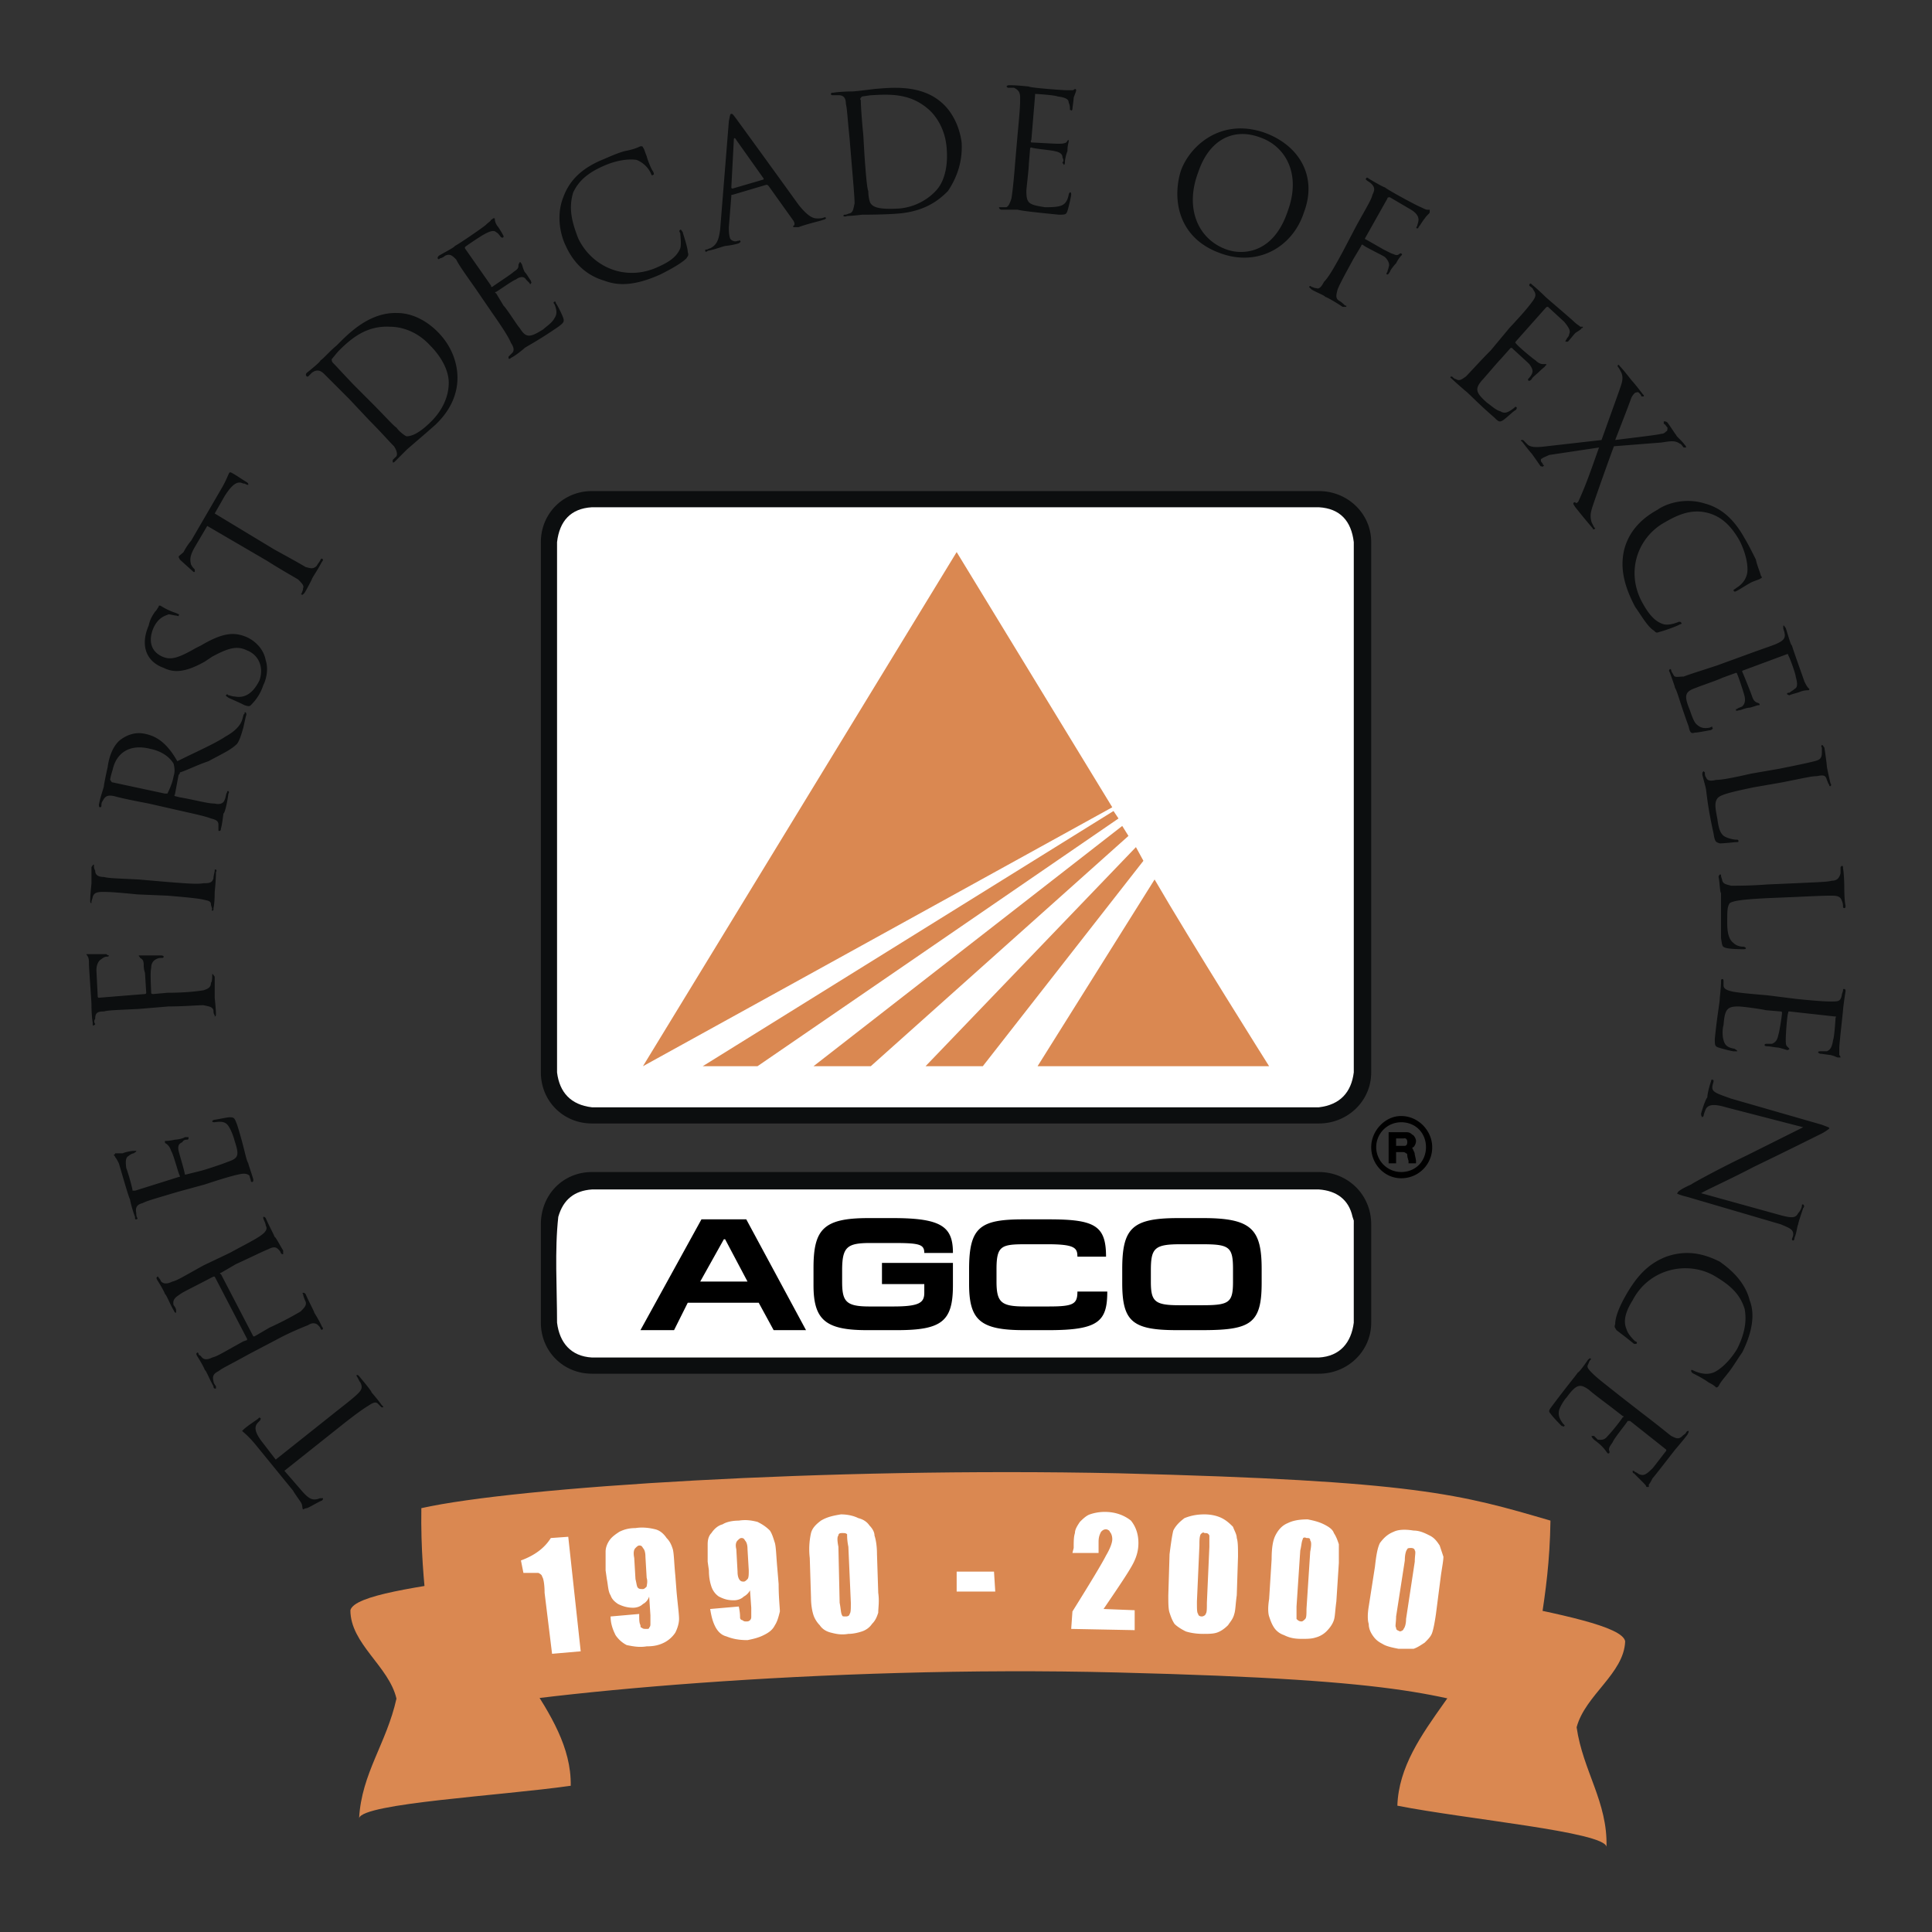<svg xmlns="http://www.w3.org/2000/svg" width="2500" height="2500" viewBox="0 0 192.756 192.756"><rect x="0" y="0" width="192.756" height="192.756" fill="#333333" stroke="none"/><path fill="#fff" fill-opacity="0" d="M0 192.756h192.756V0H0v192.756z"/><path d="M131.589 48.994H59.055c-2.857 0-5.093 2.236-5.093 5.093v52.911c0 2.855 2.236 5.092 5.093 5.092h72.534c2.856 0 5.217-2.236 5.217-5.092V54.087c0-2.857-2.361-5.093-5.217-5.093z" fill-rule="evenodd" clip-rule="evenodd" fill="#0c0e0f"/><path d="M135.066 106.998c-.248 1.986-1.366 3.229-3.478 3.477H59.055c-2.112-.248-3.23-1.49-3.478-3.477V54.087c.248-2.112 1.366-3.354 3.478-3.478h72.534c2.111.124 3.229 1.366 3.478 3.478v52.911h-.001z" fill-rule="evenodd" clip-rule="evenodd" fill="#fff"/><path d="M131.589 116.934H59.055c-2.857 0-5.093 2.236-5.093 5.217v9.812c0 2.855 2.236 5.092 5.093 5.092h72.534c2.856 0 5.217-2.236 5.217-5.092v-9.812c0-2.981-2.361-5.217-5.217-5.217z" fill-rule="evenodd" clip-rule="evenodd" fill="#0c0e0f"/><path d="M135.066 122.15v9.812c-.248 1.986-1.366 3.354-3.478 3.477H59.055c-2.112-.123-3.23-1.49-3.478-3.477 0-3.479-.249-7.203.124-10.559.497-1.738 1.615-2.607 3.354-2.73h72.534c1.739.123 2.98.992 3.354 2.73l.124.373v.374h-.001z" fill-rule="evenodd" clip-rule="evenodd" fill="#fff"/><path fill-rule="evenodd" clip-rule="evenodd" fill="#da8851" d="M110.972 80.542L95.446 55.08l-31.3 51.297 46.826-25.835zM75.574 106.377l36.019-24.717-.497-.745-40.987 25.462h5.465zM86.876 106.377l25.71-22.978-.621-.994-30.802 23.972h5.713zM98.054 106.377l16.023-20.494-.745-1.366-20.991 21.86h5.713zM126.62 106.377s-7.824-12.421-11.426-18.631l-11.676 18.631h23.102z"/><path d="M69.984 121.654h4.472l5.961 11.055h-3.23l-1.49-2.734h-7.08l-1.366 2.734h-3.354l6.087-11.055zm2.361 1.987h-.125l-2.36 4.223h4.72l-2.235-4.223zM89.112 124.014h-2.236c-2.36 0-2.856.373-2.856 2.732v1.117c0 1.988.372 2.484 2.732 2.484h2.36c2.608 0 3.105-.373 3.105-1.365v-.871h-4.223v-2.109h7.08v2.234c0 3.602-1.118 4.473-5.589 4.473h-2.981c-4.099 0-5.34-.994-5.34-4.473v-1.738c0-3.852.993-4.969 5.465-4.969h2.484c4.844 0 5.962.869 5.962 3.479h-2.857c-.001-.869-.498-.994-3.106-.994zM102.153 132.709c-4.348 0-5.466-.994-5.466-4.598v-1.488c0-4.225 1.118-4.969 5.466-4.969h2.483c4.596 0 5.714.621 5.714 3.727h-2.856c0-.871-.248-1.242-2.981-1.242h-2.111c-2.483 0-2.98.123-2.98 2.484v1.24c0 2.111.497 2.484 2.857 2.484h2.358c2.484 0 2.857-.248 2.857-1.49h2.98c0 2.98-.87 3.852-5.838 3.852h-2.483zM119.913 132.709h-2.483c-4.471 0-5.465-.871-5.465-4.721v-1.365c0-4.1.994-5.094 5.59-5.094h2.483c4.844 0 5.838 1.117 5.838 5.094v1.365c0 4.1-1.118 4.721-5.963 4.721zm0-8.57h-2.11c-2.608 0-2.981.371-2.981 2.607v1.117c0 1.988.373 2.361 2.857 2.361h2.234c2.733 0 3.105-.25 3.105-2.361v-1.24c.001-2.236-.372-2.484-3.105-2.484zM136.806 114.449c0-1.613 1.366-3.104 2.981-3.104 1.738 0 3.104 1.49 3.104 3.104a3.074 3.074 0 0 1-3.104 3.105c-1.615.001-2.981-1.365-2.981-3.105zm5.465 0c0-1.365-.994-2.482-2.483-2.482a2.49 2.49 0 0 0-2.484 2.482 2.49 2.49 0 0 0 2.484 2.484c1.488.001 2.483-1.117 2.483-2.484z" fill-rule="evenodd" clip-rule="evenodd"/><path d="M141.276 115.816c0-.125-.124-.621-.124-.621s0-.25-.124-.373c0-.125-.123-.248-.123-.248s0-.125.123-.125c0 0 .248-.248.248-.619 0-.25-.248-.621-.371-.621-.124-.125-.25-.25-.621-.25h-1.739v3.105h.745v-1.119h.745c.124 0 .249.125.249.125.123 0 .123.125.123.248 0 .125.124.498.124.498v.248h.745v-.248zm-1.117-1.492h-.869v-.744h.745s.372-.125.372.373c0 .371-.248.371-.248.371z" fill-rule="evenodd" clip-rule="evenodd"/><path d="M32.972 141.277c1.242-.994 2.236-1.738 2.732-2.234.373-.373.497-.621.249-1.119-.124-.123-.249-.496-.373-.621v-.123c.124 0 .124 0 .249.123.62.746 1.241 1.492 1.241 1.615 0 0 .746.869.994 1.242.124.123.249.248.124.248h-.124l-.372-.373c-.25-.248-.622 0-.994.248-.621.373-1.615 1.119-2.857 2.111l-5.465 4.348 1.615 1.863c.621.746.994.994 1.366.994.373 0 .497-.125.621-.125h.249c0 .125 0 .125-.125.25-.124 0-1.366.744-1.49.744-.125 0-.373.125-.373.125-.124-.125 0-.373-.248-.746s-.621-.869-.745-1.117l-3.851-4.721c-.745-.869-1.117-1.117-1.242-1.242l.125-.123c.372-.373 1.366-.994 1.49-1.119.124-.123.124-.123.248 0 0 0 0 .125-.124.248l-.124.125c-.373.373-.497.869.497 2.111l1.242 1.615 5.465-4.347zM22.911 125.008c1.367-.746 2.609-1.367 3.105-1.74.373-.248.746-.621.497-.992 0-.25-.248-.621-.248-.746v-.125c.124 0 .124 0 .248.125.373.869.87 1.738.87 1.863.124 0 .621.994.869 1.367v.371c-.124 0-.124 0-.248-.123 0-.125-.125-.248-.249-.373-.248-.248-.497-.248-.993 0-.621.248-1.863.869-3.23 1.49l-1.49.869c-.125 0-.125.123 0 .123l3.229 6.211h.124l1.491-.869a32.658 32.658 0 0 0 3.105-1.613c.372-.373.621-.621.497-.994-.125-.25-.249-.621-.249-.746-.124-.123 0-.123 0-.123.124 0 .124 0 .249.123.373.869.869 1.74.869 1.863 0 0 .621.994.745 1.367a.38.38 0 0 1 .125.248c-.125.125-.125.125-.249 0 0-.125-.124-.248-.248-.373-.249-.248-.621-.248-.994 0-.621.248-1.863.746-3.229 1.49l-2.608 1.367c-2.236 1.24-2.609 1.365-3.106 1.738-.496.248-.621.496-.496.994 0 .123.124.373.248.496v.248c-.124 0-.248 0-.248-.248-.373-.621-.745-1.615-.87-1.615 0-.123-.496-.994-.745-1.365-.124-.248-.124-.248 0-.373 0 0 .124 0 .124.125 0 .123.125.123.249.248.248.371.621.371 1.117.123.497-.123.87-.371 3.106-1.613l.372-.125v-.125l-3.229-6.209h-.124l-.249.123c-2.36 1.242-2.732 1.367-3.229 1.74-.373.248-.621.496-.497.994.124.123.249.371.249.496v.248c-.125 0-.125 0-.249-.248-.372-.621-.745-1.615-.869-1.615 0-.123-.497-.994-.746-1.365-.124-.25-.124-.25 0-.373 0 0 .125 0 .125.123.125.125.125.125.248.373.25.248.621.248 1.118 0 .497-.123.869-.373 3.105-1.613l2.608-1.242zM17.695 118.922c-2.484.744-2.981.869-3.478 1.117-.497.125-.745.373-.621.992 0 .125 0 .373.124.498 0 0 0 .125-.124.125s-.124 0-.124-.25c-.249-.619-.497-1.613-.497-1.738-.124-.123-.994-3.229-1.118-3.602-.124-.248-.248-.496-.372-.621 0-.125-.124-.125-.124-.248 0 0 .124 0 .124-.125h.745c.248-.125.869-.248 1.118-.248h.248c0 .123-.124.123-.248.248-.125 0-.373.125-.497.248-.249.125-.373.373-.249 1.242.125.25.621 1.988.621 2.236h.249l4.347-1.365c.124 0 .124 0 .124-.125-.124-.125-.621-2.111-.869-2.484-.124-.373-.249-.498-.373-.621-.124-.125-.248-.125-.248-.248v-.123c.125 0 .497 0 .993-.125.249 0 .87-.125.994-.25h.373c0 .125 0 .25-.125.25s-.373 0-.496.248c-.25.123-.497.248-.373.869.124.496.621 2.111.621 2.359h.124l1.491-.371c.497-.125 2.359-.746 2.608-.871 1.118-.371 1.242-.621.745-2.109-.124-.498-.372-1.119-.621-1.492-.248-.371-.621-.496-1.366-.371-.124 0-.249 0-.249-.125 0 0 .125-.125.249-.125s1.242-.248 1.49-.248c.497 0 .497.125.746.746.745 2.359.869 3.477 1.117 3.85 0 .125.373 1.117.497 1.615 0 .123 0 .248-.124.248 0 0-.125 0-.125-.125 0-.123-.124-.371-.124-.496-.25-.248-.621-.248-1.118-.125-.621.125-1.863.498-3.354.994l-2.731.746zM13.845 100.662c-2.484.125-2.981.125-3.478.25-.621 0-.87.123-.87.744a.378.378 0 0 0 0 .498c0 .123-.125.123-.125.123-.124.125-.124 0-.124-.248-.124-.746-.124-1.74-.124-1.863 0-.248-.249-3.602-.249-3.975 0-.249 0-.621-.124-.745 0-.124-.124-.124-.124-.249h1.987a.384.384 0 0 0 .249.125c0 .124-.125.124-.249.124s-.372.124-.497.248c-.248.124-.498.497-.498 1.118l.125 2.484c0 .125 0 .248.125.248l4.596-.371s.124 0 .124-.125l-.124-1.988c-.125-.371-.125-.621-.125-.744 0-.498-.124-.622-.372-.746 0-.124-.124-.124-.124-.248h2.111c.124 0 .373 0 .373.124s-.125.124-.125.124c-.248 0-.373 0-.621.124s-.497.374-.497.87c-.124.496 0 2.236 0 2.484 0 .125.125.125.249.125l1.366-.125c1.615 0 2.857-.125 3.602-.248.373-.125.745-.248.745-.746.124-.123.124-.496.124-.744v-.125c.125 0 .125.125.249.248v2.111s.124 1.117.124 1.615c0 .123 0 .248-.124.248v-.125c-.124-.123-.124-.371-.124-.496-.125-.373-.497-.373-.994-.498-.621 0-1.987.125-3.478.125l-2.979.249zM16.701 87.994c1.615.125 2.981.249 3.602.125.497 0 .869 0 .994-.498 0-.249.124-.621.124-.745 0-.125 0-.125.124-.125 0 0 .124.125 0 .249 0 .869-.124 1.987-.124 1.987 0 .124 0 1.118-.124 1.615 0 .248 0 .248-.125.248 0 0-.124 0 0-.124 0-.124-.124-.373-.124-.497 0-.373-.372-.373-.869-.497-.621-.124-1.987-.248-3.478-.372l-2.981-.124c-2.484-.249-2.981-.249-3.477-.249-.623 0-.871.124-.994.497 0 .124-.124.372-.124.497v.124C9 90.106 9 89.982 9 89.857c0-.62.125-1.614.125-1.738v-1.615c.124-.124.124-.248.248-.248v.248s0 .124.125.373c0 .372.249.62.87.62.497.125.994.125 3.478.25l2.855.247zM11.236 78.058c-.124 0-.124-.124-.248-.248 0-.124.124-.621.248-.994.373-1.739 1.739-2.608 3.726-2.111 1.242.248 1.988.869 2.36 1.49.124.497.124.87 0 1.242-.124.745-.497 1.49-.621 1.739h-.248l-5.217-1.118zm6.335 2.733c1.614.372 2.856.62 3.477.869.497.124.745.248.745.621v.497c0 .124 0 .124.125.124 0 0 .125 0 .125-.248.124-.373.248-1.491.248-1.491.124 0 .373-.993.497-1.986.124-.125 0-.25 0-.25-.124 0-.124 0-.124.125-.125.125-.125.498-.25.746-.124.373-.496.497-.993.373-.745 0-1.987-.373-3.479-.621l-.497-.125s-.124-.125 0-.125l.373-1.987c.124-.124.124-.124.124-.248.498-.125 1.739-.746 2.857-1.118 1.366-.746 2.236-1.118 2.857-1.739.248-.373.372-.745.621-1.615l.248-1.118c.124-.248 0-.372 0-.372-.125-.124-.125 0-.125.124-.124 0-.124.248-.249.621-.124.372-.496.993-1.614 1.615-1.118.745-2.857 1.49-4.844 2.483-.994-1.739-1.988-2.483-3.229-2.733-1.118-.248-1.988.25-2.485.621-.745.621-1.117 1.739-1.242 2.733-.124.497-.372 1.738-.372 1.863 0 .124-.373 1.118-.497 1.863 0 .124 0 .248.124.248 0 0 .125 0 .125-.124s0-.373.125-.497c.248-.497.496-.621 1.118-.497.496.125.869.249 3.477.746l2.734.622zM25.022 70.357c-.124.125-.249.125-.621 0-.745-.372-1.366-.621-1.615-.745-.124-.124-.248-.124-.248-.248.125-.124.125-.124.248 0 .124 0 .373.124.621.124 1.242.248 1.987-.621 2.484-1.615.497-1.49-.248-2.608-1.242-2.98-.993-.497-1.863-.249-3.478.621l-.745.496c-1.987 1.118-3.105 1.118-4.098.621-1.739-.621-2.36-2.235-1.491-4.223.124-.621.373-.994.621-1.367.248-.248.248-.372.373-.497 0-.124 0-.124.125-.124.124 0 .497.373 1.615.745.248.125.372.125.248.25 0 .124-.124 0-.248 0-.125 0-.621-.124-.746-.124-.248.124-1.118.248-1.614 1.614-.373 1.118-.125 2.112.993 2.609.87.372 1.615.124 3.354-.87l.497-.248c2.111-1.242 3.229-1.367 4.471-.87.621.249 1.739.994 1.987 2.36.249.745.125 1.739-.248 2.484-.249.745-.621 1.366-1.243 1.987zM27.383 54.832c1.366.745 2.484 1.366 3.104 1.739.498.124.746.248 1.119-.124.124-.249.372-.497.372-.621.124-.124.124-.124.249 0 0 0 0 .125-.125.248-.372.745-.993 1.615-.993 1.739 0 0-.497.994-.746 1.366-.124.124-.248.249-.248.124-.124 0-.124 0 0-.124 0-.124.124-.248.124-.497.124-.248-.124-.496-.496-.869-.621-.373-1.739-.994-3.105-1.863l-5.962-3.478-1.242 2.112c-.497.869-.497 1.242-.373 1.739.124.248.248.372.373.496v.249h-.125c-.124-.125-1.242-1.118-1.366-1.242l-.124-.249c0-.125.248-.248.497-.498.248-.496.621-.993.746-1.118l3.104-5.34c.498-.87.621-1.366.745-1.49h.125c.496.248 1.366.869 1.614.993.125.124.125.124.125.248-.125 0-.125 0-.373-.124h-.124c-.497-.248-.994-.124-1.864 1.242l-.993 1.739 5.962 3.603zM35.58 38.685c-.869-.869-1.987-2.111-2.36-2.484-.124-.124-.124-.248-.124-.372.124-.124.497-.621.745-.869 1.367-1.367 2.857-2.485 5.093-2.36.993 0 2.608.372 3.974 1.863 1.118 1.117 1.863 2.484 1.863 3.726 0 1.366-.621 2.732-1.739 3.85-1.366 1.366-2.111 1.491-2.484 1.491-.248-.125-.745-.497-.993-.87-.249-.124-1.242-1.242-2.485-2.484l-1.49-1.491zm1.242 3.23c1.118 1.118 1.988 2.111 2.484 2.608.249.373.373.745.249.994l-.373.372v.249c.124 0 .124 0 .248-.124l1.118-1.118c.124-.125 1.739-1.491 2.857-2.484 1.987-1.863 2.236-3.727 2.236-4.72 0-1.366-.497-3.105-1.988-4.596-1.366-1.366-2.856-1.863-3.974-1.863-2.857-.124-4.968 2.112-6.086 3.23-.745.621-1.366 1.366-1.615 1.49 0 .124-.745.745-1.366 1.242-.125.124-.125.249 0 .373h.124l.373-.373c.498-.372.869-.248 1.242.124l2.484 2.484 1.987 2.112zM47.504 28.874c-1.491-2.112-1.739-2.485-1.988-2.981-.372-.373-.62-.621-1.117-.373-.125.124-.373.248-.497.248-.124.125-.124.125-.249 0 0 0 0-.124.125-.248.621-.373 1.614-.869 1.614-.994.124 0 2.857-1.863 3.105-2.111.25-.248.497-.373.497-.497.124 0 .124-.124.248-.124 0-.124 0 0 .125 0 0 .124 0 .373.248.745.124.124.497.745.621.994v.124c-.124.125-.248 0-.248 0-.124-.124-.249-.373-.497-.497-.124-.125-.373-.248-1.242.249-.248.125-1.739 1.117-1.863 1.242v.124l2.608 3.726c0 .124 0 .124.124.124.124-.124 1.863-1.242 2.112-1.49.372-.249.496-.373.496-.621 0-.249.125-.249.125-.373 0 0 .124 0 .124.124.124 0 .124.373.373.87.248.248.496.745.621.869 0 .124.124.249 0 .249 0 .124-.125.124-.125 0l-.372-.373c-.124-.249-.497-.373-.994 0-.373.124-1.739 1.118-1.987 1.242-.124 0-.124.125 0 .125l.745 1.242c.373.373 1.366 1.987 1.615 2.236.621.993.993.993 2.36.124.248-.248.869-.621 1.117-1.118.249-.372.249-.745 0-1.366-.124-.124-.124-.249 0-.249 0-.124.125 0 .125.125.124.124.621 1.118.745 1.49.124.373 0 .497-.497.87-1.987 1.366-2.981 1.863-3.353 2.111-.125.124-.87.745-1.367.994-.124.124-.248.124-.248 0v-.126l.373-.372c.248-.248.125-.621-.125-.994-.248-.621-.993-1.739-1.863-2.981l-1.614-2.359zM60.297 28.004c-2.112-.621-3.23-2.111-3.851-3.478-.497-.993-.993-2.98-.248-4.844.497-1.366 1.49-2.732 3.85-3.726.621-.248 1.366-.621 2.236-.869.621-.124 1.118-.249 1.614-.497.125 0 .249 0 .249.124.124.125.124.25.372.87.125.497.497 1.366.622 1.49.124.249.124.373 0 .373-.125.124-.125 0-.249-.249a2.696 2.696 0 0 0-1.366-1.242c-.745-.124-1.987 0-3.353.621-1.988.87-2.609 1.863-2.981 2.609-.497 1.614-.125 2.981.496 4.595 1.367 2.857 4.72 4.347 7.949 2.857 1.118-.497 1.863-.994 2.236-1.863.125-.497 0-1.242 0-1.491-.124-.248-.124-.248 0-.372.125 0 .125.124.248.248 0 .124.497 1.491.497 1.987.125.373 0 .373-.124.621-.497.497-1.615 1.118-2.608 1.615-2.236.994-3.975 1.242-5.589.621zM73.089 18.813s-.124 0-.124-.124l.249-4.72c0-.248.124-.248.248 0l2.733 3.85s0 .125-.125.125l-2.981.869zm-1.241 4.099c-.125.869-.249 1.49-.994 1.863-.124 0-.249.124-.373.124s-.124 0-.124.124.124.124.248 0c.746-.124 1.615-.497 1.864-.497a7.17 7.17 0 0 0 1.242-.248c.124-.124.248-.124.124-.249 0 0 0-.124-.124 0h-.125c-.248.125-.621 0-.745-.248-.124-.373-.124-.746-.124-1.119l.248-3.104c0-.124 0-.124.124-.124l3.354-.994c.125 0 .125 0 .248.125l2.484 3.477c.125.249.125.373 0 .497 0 0-.124 0 0 .124h.497c.994-.372 2.236-.621 2.484-.745.125 0 .249-.124.249-.124 0-.124-.124-.124-.124-.124-.249.124-.497.124-.745.124-.373 0-.87-.124-1.864-1.366a2375.34 2375.34 0 0 0-6.21-8.571c-.373-.496-.373-.496-.497-.496s-.124.124-.248.745l-.869 10.806zM86.131 13.472c-.124-1.242-.248-2.856-.248-3.477-.125-.125 0-.249.124-.373.124 0 .745-.124.993-.124 1.987-.125 3.851-.125 5.59 1.366.745.621 1.738 1.987 1.862 3.975.125 1.49-.124 3.105-.993 4.099-.869.994-2.236 1.739-3.726 1.863-1.987.125-2.608-.124-2.857-.497-.124-.125-.248-.745-.248-1.242-.125-.248-.249-1.738-.373-3.477l-.124-2.113zm-1.118 3.354c.124 1.49.248 2.856.248 3.477-.124.497-.124.87-.496.994-.124 0-.249.124-.497.124 0 0-.124 0-.124.125 0 0 .124.124.372 0 .497 0 1.491-.125 1.491-.125.248 0 2.36 0 3.726-.124 2.732-.248 4.099-1.49 4.844-2.236.745-1.117 1.49-2.732 1.366-4.844-.248-1.863-1.118-3.229-1.987-3.975-2.112-1.863-5.093-1.49-6.707-1.366-.994.124-1.988.248-2.236.248 0 0-1.118 0-1.863.124-.124 0-.248 0-.248.124 0 .125.125.125.125.125h.621c.497 0 .745.248.745.869.124.497.124.994.373 3.478l.247 2.982zM101.532 13.348c.248-2.608.248-2.981.248-3.602 0-.497-.125-.745-.62-.994h-.622l-.124-.125c.124-.124.124-.124.373-.124.745 0 1.739.124 1.862.124 0 .125 3.354.373 3.727.373h.621c.124 0 .249-.124.249-.124.124 0 .124.124.124.124 0 .124-.124.372-.249.745 0 .249-.124.994-.124 1.118 0 .124-.124.248-.124.124-.124 0-.124 0-.124-.124s0-.373-.125-.621c0-.248-.124-.497-1.117-.621-.249-.124-1.988-.249-2.236-.249v.125l-.372 4.471c-.125.124 0 .248 0 .248.248 0 2.235.125 2.608.125.372 0 .621 0 .869-.125.124-.125.124-.248.248-.248v.124c0 .125-.124.373-.124.994-.124.248-.248.869-.248.994 0 .124 0 .372-.124.372 0-.125-.124-.125-.124-.248.124-.124.124-.249 0-.497 0-.249-.125-.497-.746-.621-.496-.124-2.111-.249-2.359-.373-.125 0-.125.125-.125.125l-.124 1.49c0 .498-.248 2.484-.248 2.732 0 1.242.248 1.367 1.863 1.615.372 0 1.118 0 1.49-.125.497-.124.745-.497.869-1.118 0-.124.125-.248.125-.248.124 0 .124.124.124.248s-.249 1.242-.373 1.615c-.124.372-.248.372-.869.372-2.484-.248-3.603-.372-4.099-.497h-1.614c-.125 0-.249-.125-.249-.248h.745c.249-.125.373-.498.497-.869.124-.746.249-1.988.373-3.602l.248-2.855zM119.542 17.198c1.117-3.353 3.602-4.471 6.21-3.477 2.483.869 4.099 3.602 2.731 7.328-1.49 4.471-4.719 4.347-6.086 3.85-2.855-.994-4.221-4.099-2.855-7.701zm-1.739-.124c-.869 2.857-.248 6.707 3.974 8.198 3.727 1.366 7.204-.621 8.322-4.099 1.366-3.602-.497-6.707-3.974-7.949-4.349-1.491-7.453 1.366-8.322 3.85zM135.315 22.539c1.242-2.236 1.49-2.608 1.614-3.105.249-.497.249-.745-.124-1.118-.124-.124-.372-.248-.497-.372 0 0-.124-.125 0-.125 0-.124.125-.124.249 0 .621.373 1.49.87 1.614.87.249.248 3.229 1.863 3.602 1.987.249.124.497.248.621.248h.249v.249c0 .124-.249.248-.497.621-.124.124-.497.745-.621.869 0 .125-.124.125-.124.125-.125 0-.125-.125 0-.249 0-.124.124-.372.124-.621 0-.248-.124-.621-.744-.994l-2.112-1.242c-.124 0-.248 0-.248.125l-2.236 3.974s0 .124.124.124l1.739.994.745.373c.373.124.497.248.746.124.124-.124.248-.124.248-.124.124.124.124.124 0 .248 0 0-.248.248-.497.745-.248.249-.621.745-.621.87-.124.124-.124.248-.248.248s-.124-.124 0-.248c0-.125.124-.373.124-.497.124-.249 0-.621-.373-.994-.372-.248-1.987-.993-2.235-1.242 0 0-.124 0-.124.124l-.746 1.242c-.745 1.367-1.366 2.485-1.614 3.106-.124.496-.248.869.125 1.117.247.124.495.373.62.497.124 0 .124 0 .124.124h-.373c-.744-.497-1.613-.993-1.737-.993 0-.125-.994-.498-1.367-.745l-.248-.249c.124-.124.124-.124.248 0 .124 0 .249.124.497.124.248.125.497-.124.745-.621.497-.497 1.118-1.614 1.862-2.981l1.366-2.608zM150.593 32.724c1.738-1.863 1.987-2.236 2.359-2.733.249-.372.373-.621 0-1.117 0-.125-.248-.249-.372-.373v-.124c.124-.124.124-.124.248 0 .621.497 1.366 1.242 1.366 1.242.125.124 2.608 2.235 2.856 2.484.249.248.497.372.621.497h.249c0 .124 0 .124-.124.124 0 .124-.249.248-.621.497-.125.124-.622.745-.746.869h-.248s0-.124.124-.248c0-.125.248-.249.248-.497.125-.249.125-.497-.496-1.242-.125-.124-1.49-1.366-1.615-1.491-.123 0-.123 0-.248.125l-2.98 3.353c0 .125-.124.125 0 .125.124.249 1.614 1.491 1.987 1.739.248.248.497.373.745.373h.248c.125 0 .125.124 0 .124 0 .124-.248.248-.62.621-.249.248-.746.621-.746.745-.124.124-.248.249-.372.124v-.124c.124-.124.248-.248.372-.497.124-.248.124-.496-.248-.993-.373-.373-1.49-1.366-1.739-1.615h-.124l-.994 1.118c-.372.372-1.614 1.863-1.862 2.111-.745.87-.621 1.242.496 2.236.373.248.869.746 1.366.871.373.248.745.124 1.367-.373.124-.125.124-.125.248 0 0 0 0 .124-.124.248-.124 0-.87.745-1.242.994-.373.248-.497.124-.87-.249-1.862-1.614-2.607-2.484-2.98-2.732-.124-.124-.869-.745-1.242-1.118-.124-.124-.248-.124-.124-.248h.124c.125.124.249.248.373.248.373.249.621 0 .993-.248.497-.497 1.367-1.491 2.484-2.608l1.863-2.238zM159.784 43.902l1.738-4.844c.248-.745.496-1.242.248-1.863-.124-.248-.248-.497-.373-.621v-.124c.125-.124.125 0 .249.124.372.373 1.118 1.366 1.242 1.491.124.124.621.745.993 1.241.125.125.125.125.125.249h-.249c0-.124-.124-.249-.248-.373s-.248 0-.373 0a1.718 1.718 0 0 0-.372.497c-.497 1.367-.994 2.608-1.615 4.223.869-.124 4.224-.497 4.597-.621.247 0 .372-.124.495-.248.125 0 .125-.249.125-.373-.125-.124-.248-.373-.373-.373v-.248c.125 0 .248 0 .373.124.373.497.746 1.118.869 1.242 0 .125.497.497.869.994a.383.383 0 0 1 .125.248h-.249c-.124-.124-.248-.372-.373-.372-.495-.373-.993-.249-1.861-.124l-4.721.372c-.249.621-2.111 5.838-2.235 6.334-.124.497-.124.746 0 1.243l.248.496.125.125c-.125.124-.249.124-.249 0a72.573 72.573 0 0 1-1.738-2.112c-.249-.372-.249-.372-.125-.497h.125c0 .125.248.125.372-.248.745-1.615 1.366-3.478 1.987-5.217l-4.968.745c-.248.125-.621.249-.746.373-.123 0-.123.249 0 .373 0 0 .125.124.125.248.123 0 .123.124 0 .124 0 .125-.125 0-.248 0-.249-.372-.87-1.242-.87-1.242-.124-.124-.621-.745-.993-1.242-.124 0-.124-.124 0-.124h.124l.497.497c.372.248.869.248 1.863.124l5.465-.621zM162.019 54.956c.497-2.111 1.988-3.353 3.354-4.099.868-.62 2.731-1.241 4.72-.62 1.366.372 2.732 1.241 3.974 3.477.373.621.745 1.366 1.118 2.112.124.621.373 1.117.497 1.614.124.124.124.249 0 .249-.124.124-.248.124-.87.372-.496.249-1.242.746-1.49.87s-.248.124-.373 0c0-.124.125-.124.25-.249.62-.372.992-.869 1.117-1.49.124-.745-.125-1.987-.746-3.23-1.117-1.987-2.234-2.484-2.98-2.732-1.614-.497-2.981 0-4.471.87-2.732 1.49-3.975 4.968-2.236 8.073.621 1.118 1.242 1.863 2.111 2.111.498.125 1.242-.125 1.49-.248.124 0 .249 0 .249.124.124 0 0 .125-.125.125-.124.125-1.489.621-1.986.745-.372.125-.372.125-.621-.124-.621-.372-1.242-1.49-1.863-2.36-1.119-2.112-1.492-3.851-1.119-5.59zM174.066 65.389c2.36-.869 2.857-.993 3.354-1.242.496-.248.745-.497.621-.993 0-.125-.125-.373-.125-.497v-.248c.125 0 .125.124.249.248.248.745.497 1.739.62 1.739 0 .124 1.118 3.229 1.242 3.602.124.248.248.497.372.621l.125.124c0 .125-.125.125-.125.125-.124 0-.372 0-.745.124-.248.124-.869.249-1.117.373 0 0-.124 0-.248-.124 0-.125.124-.125.248-.125.125-.124.373-.248.496-.372.25-.124.373-.373.125-1.242 0-.249-.621-1.987-.745-2.112 0-.124 0-.124-.124-.124l-4.348 1.615s-.124 0-.124.124c.124.249.869 2.111.993 2.484.125.373.249.497.497.621.125 0 .249.124.249.124 0 .124 0 .124-.124.124-.125 0-.373.125-.87.249-.373 0-.87.248-.994.248-.123 0-.371.125-.371 0 0-.124 0-.124.123-.124.125-.124.248-.124.497-.248.124-.125.372-.373.248-.994-.124-.497-.62-1.987-.745-2.235 0-.125-.123-.125-.123-.125l-1.366.497c-.497.248-2.36.87-2.609.994-1.118.372-1.242.745-.621 2.235.124.373.373 1.118.621 1.366.373.373.745.497 1.366.373.249-.124.249-.124.249 0 .124.125 0 .125-.124.248-.125 0-1.242.25-1.615.25-.373.124-.497 0-.621-.621-.87-2.36-1.118-3.479-1.365-3.851 0-.124-.373-1.118-.498-1.491-.123-.248-.123-.248 0-.373 0 0 .125 0 .125.125 0 .124.123.248.248.497.125.248.496.124.993.124.621-.249 1.863-.621 3.354-1.118l2.732-.995zM174.937 78.555c-2.359.497-3.354.745-3.602 1.118-.249.372-.249.745 0 1.987.124.869.248 1.615.869 1.863.248.124.744.249.994.249.123 0 .248 0 .248.124s0 .124-.248.124c-.125 0-1.118.124-1.615.124-.373-.124-.497-.124-.621-.993-.497-2.236-.621-3.354-.745-4.348 0-.125-.249-.993-.373-1.49 0-.248 0-.248.124-.373l.125.125c0 .124 0 .372.124.496.124.373.497.373.993.249.622 0 1.863-.249 3.478-.621l2.857-.497c2.483-.497 2.98-.621 3.478-.745.496-.125.745-.249.745-.87v-.497c-.124-.124 0-.248 0-.248.124 0 .124.124.248.248.124.746.249 1.739.249 1.863 0 .125.248 1.243.372 1.739.124.124 0 .249 0 .249-.124 0-.124 0-.124-.125-.124-.124-.124-.248-.248-.496-.125-.497-.373-.497-.994-.373-.497 0-.994.124-3.478.621l-2.856.497zM176.303 89.609c-2.36.124-3.354.248-3.726.497-.25.372-.25.745-.25 1.987 0 .87.125 1.615.621 1.987.25.249.621.373.994.373.124 0 .248.124.248.124 0 .125-.124.125-.248.125-.249 0-1.242 0-1.738-.125-.372-.124-.372-.124-.497-.994v-4.471c-.124-.124-.124-1.118-.248-1.615 0-.124.124-.248.124-.248.124 0 .124 0 .124.125 0 .124.125.373.125.497.124.373.495.373.868.498.746 0 1.987 0 3.603-.125l2.856-.124c2.608-.125 3.105-.125 3.602-.25.497 0 .746-.248.87-.745v-.621l.124-.124c.124 0 .124.124.124.248.124.745.124 1.863.124 1.863 0 .124 0 1.366.125 1.863 0 .124 0 .249-.125.249-.124 0-.124-.125-.124-.125 0-.124 0-.372-.124-.621-.124-.372-.373-.496-.994-.496-.496 0-.869 0-3.477.124l-2.981.124zM179.284 99.67c2.483.248 2.98.248 3.477.248.621 0 .87 0 .994-.621 0-.123.124-.373.124-.496 0-.125 0-.125.124-.125.125 0 .125.125.125.248-.125.746-.249 1.738-.249 1.863s-.372 3.354-.372 3.727v.746s.124.123.124.248h-.249c-.124 0-.248-.125-.745-.248-.124 0-.869-.125-.993-.125-.125 0-.249-.125-.249-.125 0-.123.124-.123.249-.123h.621c.248-.125.496-.248.621-1.119.124-.248.248-2.111.248-2.234.124-.125 0-.125-.124-.125l-4.472-.496c-.124 0-.124 0-.124.123-.124.248-.248 2.236-.248 2.609s0 .621.124.744l.248.25c-.124.123-.124.123-.248.123 0 0-.373-.123-.869-.248-.249 0-.87-.125-.994-.125s-.373 0-.373-.123c0-.125.125-.125.249-.125h.497c.248-.123.496-.248.621-.869.124-.373.372-1.988.372-2.236 0-.123-.124-.123-.124-.123l-1.49-.125c-.497-.125-2.36-.373-2.732-.373-1.119 0-1.366.248-1.49 1.863-.124.373-.124 1.119 0 1.49.124.498.371.746 1.117.871.125.123.248.123.248.248h-.373c-.123 0-1.116-.248-1.489-.373s-.373-.248-.373-.869c.249-2.484.497-3.604.497-4.1 0 0 .124-1.117.124-1.613 0-.125 0-.25.125-.25.124 0 .124.125.124.25v.371c0 .373.371.498.869.621.621.125 1.986.25 3.478.373l2.98.373zM172.204 110.475c-1.242-.371-1.739-.248-1.987.125-.124.248-.249.621-.249.746l-.124.123c-.124-.123-.124-.248-.124-.373.248-.869.497-1.49.621-1.613 0-.25.124-.871.373-1.615 0-.125.124-.248.124-.125.124 0 .124 0 .124.125 0 .123-.124.373-.124.621 0 .496.497.621 1.862 1.117l9.067 2.609c.621.248.745.248.745.373-.124.123-.497.371-.745.496-.249.125-3.478 1.738-6.831 3.354-2.111 1.117-4.596 2.236-5.217 2.607l8.073 2.236c.993.248 1.366.248 1.614-.25.248-.246.372-.619.372-.744 0-.123 0-.123.125-.123.124.123.124.248 0 .373-.249.744-.497 1.488-.497 1.613-.123.248-.123.746-.373 1.367 0 .248-.123.248-.123.248-.125 0-.125-.125-.125-.125 0-.123.125-.248.125-.496 0-.498-.373-.621-1.242-.994l-9.315-2.732c-.994-.248-1.118-.373-.994-.373 0-.123.248-.371 1.366-.869.125-.123 3.106-1.738 5.465-2.857l5.714-2.855-7.7-1.989zM166.241 125.381c2.112-.746 3.852-.25 5.342.496.869.621 2.483 1.863 2.98 3.85.497 1.242.373 2.982-.745 5.217-.372.496-.87 1.365-1.366 1.988-.372.496-.745.869-.993 1.365-.124.125-.124.125-.249.125-.124-.125-.248-.248-.745-.498-.497-.371-1.242-.744-1.49-.869-.249-.123-.249-.248-.249-.373.125 0 .125 0 .373.125.621.248 1.242.373 1.863.125.621-.25 1.615-1.119 2.359-2.361.994-1.986.869-3.229.745-3.975-.497-1.613-1.614-2.484-3.104-3.354-2.732-1.49-6.459-.619-8.073 2.484-.621.994-.994 1.988-.621 2.857.124.496.621.992.869 1.242.125 0 .249.123.125.248h-.249c-.124-.125-1.242-.994-1.739-1.365-.124-.25-.248-.25-.124-.621 0-.746.497-1.863.994-2.734 1.242-2.236 2.484-3.351 4.097-3.972zM163.882 141.029c2.111 1.615 2.359 1.863 2.857 2.236.496.248.744.373 1.117 0 .124-.125.373-.248.373-.373.124-.125.124-.125.248-.125 0 .125 0 .125-.124.373-.373.498-1.118 1.367-1.118 1.367-.123.123-2.111 2.732-2.359 2.98-.124.248-.248.496-.373.621v.248h-.248c0-.125-.124-.248-.497-.621l-.745-.746c-.124 0-.124-.123-.124-.248.124 0 .124 0 .248.125.125 0 .373.248.497.248.373.125.621 0 1.242-.621.124-.125 1.242-1.615 1.365-1.738v-.125l-3.602-2.857h-.248c-.124.25-1.366 1.74-1.49 2.113-.248.373-.373.496-.373.744 0 .125.125.248 0 .373h-.123c-.125-.125-.25-.373-.621-.744-.249-.25-.746-.621-.746-.621-.124-.125-.248-.25-.248-.373h.248c.125.123.249.248.373.373.249 0 .621.123.994-.373.371-.373 1.365-1.615 1.489-1.863.124 0 .124-.125 0-.125l-1.118-.869c-.496-.373-1.986-1.49-2.234-1.738-.87-.621-1.242-.621-2.236.746-.248.246-.621.867-.745 1.24-.125.498 0 .869.372 1.367.125.123.249.248.125.248 0 .123-.125 0-.249 0-.124-.125-.869-.869-1.118-1.242-.248-.248-.123-.373.249-.869 1.49-1.986 2.236-2.857 2.484-3.229.124 0 .745-.871.993-1.244.125-.123.249-.248.249-.123.124 0 .124 0 0 .123-.124.125-.124.25-.249.498-.124.248.125.496.497.869.497.498 1.491 1.242 2.732 2.236l2.236 1.739z" fill-rule="evenodd" clip-rule="evenodd" fill="#0c0e0f"/><path d="M35.829 181.395c.248-4.471 2.732-7.451 3.726-11.922-.745-3.23-4.596-5.465-4.596-8.82.373-1.49 6.707-2.359 13.662-3.352-.125 7.699 8.445 13.166 8.322 20.865-6.955.994-20.742 1.738-21.114 3.229zM160.28 184.252c.125-4.471-2.359-7.576-2.98-11.924.869-3.229 4.719-5.34 4.844-8.57-.249-1.49-6.583-2.732-13.414-4.098-.249 7.699-9.066 12.793-9.315 20.494 6.955 1.366 20.617 2.608 20.865 4.098z" fill-rule="evenodd" clip-rule="evenodd" fill="#da8851"/><path d="M111.469 166.863c29.808.746 32.292 2.359 41.359 4.846.124-8.322 1.739-11.678 1.862-19.998-8.941-2.607-13.289-3.975-43.098-4.721-29.312-.621-60.115 1.367-69.554 3.479-.125 8.32 1.242 12.297 1.117 20.619 9.317-2.113 39.001-4.971 68.314-4.225z" fill-rule="evenodd" clip-rule="evenodd" fill="#da8851"/><path d="M56.695 153.326l1.242 11.426-2.857.248-.746-6.086c0-.869-.124-1.49-.248-1.613 0-.125-.125-.25-.373-.373h-1.491l-.248-1.242c1.366-.496 2.36-1.242 2.981-2.236l1.74-.124zM63.277 155.438c-.125-.621 0-.871.125-.994.124-.125.248-.248.372-.248.125 0 .249 0 .373.248.124.123.248.373.248.869l.124 2.111c.125.373 0 .744 0 .869-.124.125-.248.248-.372.248-.249 0-.373 0-.497-.123-.125-.125-.125-.373-.248-.869l-.125-2.111zm-1.863 7.699c.249.373.622.746 1.118.994.621.125 1.242.25 1.987.125.746 0 1.243-.125 1.74-.373a2.927 2.927 0 0 0 1.117-.994c.249-.496.373-.992.373-1.365 0-.498-.124-1.367-.249-2.734l-.124-1.613c-.124-1.242-.124-2.111-.248-2.609-.124-.371-.249-.744-.621-1.117-.248-.373-.621-.744-1.118-.869s-1.242-.248-1.987-.125c-.621 0-1.118.125-1.615.373-.373.248-.745.498-.994.869-.248.373-.372.746-.372 1.119v1.863l.124.869c.124.619.124 1.24.373 1.613.124.373.372.621.745.869.497.25.994.373 1.49.373.373 0 .746-.123.994-.373.248-.123.497-.371.621-.744l.124 1.863v.869c0 .125 0 .248-.124.373 0 .125-.124.125-.249.125-.248 0-.372 0-.496-.125-.125 0-.125-.125-.125-.248-.125-.248-.125-.498-.125-1.119l-2.855.25c0 .744.248 1.365.496 1.861zM73.462 154.566c-.124-.496 0-.744.124-.869.125-.123.249-.248.373-.248.125 0 .248 0 .373.248.125.125.248.373.248.869l.125 2.113c0 .371 0 .744-.125.869-.124.125-.248.248-.373.248-.124 0-.248 0-.372-.123-.124-.125-.249-.373-.249-.871l-.124-2.236zm-2.111 7.702c.248.498.621.869 1.118.994.62.248 1.242.373 2.111.373.621-.125 1.118-.248 1.615-.498.496-.248.869-.496 1.118-.992.248-.373.372-.869.496-1.367 0-.373-.124-1.367-.124-2.732l-.124-1.49c-.124-1.365-.124-2.111-.248-2.609-.125-.371-.25-.869-.498-1.24-.373-.373-.746-.623-1.242-.869-.497-.125-1.118-.248-1.863-.125-.622 0-1.242.125-1.615.371-.497.125-.869.498-1.118.871-.248.248-.373.621-.373 1.117v1.74l.125.869c0 .744.124 1.242.248 1.613.124.373.373.746.745.994.497.248.87.373 1.491.373.372 0 .745-.125.993-.373.25-.125.498-.373.623-.621l.124 1.738v.871c0 .123 0 .248-.124.371-.125.125-.25.125-.373.125-.125 0-.25 0-.373-.125a.265.265 0 0 1-.248-.248c0-.248 0-.496-.124-1.117l-2.857.248c.124.745.248 1.241.497 1.738zM84.889 159.908c0 .621 0 .994-.124 1.117 0 .125-.124.25-.373.25-.248 0-.372 0-.372-.125-.125-.125-.125-.621-.249-1.242l-.124-5.59c-.125-.621-.125-.992 0-1.117 0-.248.248-.248.373-.248.248 0 .372 0 .496.123 0 .25 0 .621.125 1.242l.248 5.59zm2.36-6.707c0-.373-.249-.746-.497-.994-.249-.371-.621-.619-1.118-.744-.497-.248-1.118-.373-1.739-.373-.745.125-1.366.248-1.987.621-.497.371-.869.744-.993 1.242a7.4 7.4 0 0 0-.125 2.484l.125 3.973c0 .746.124 1.367.248 1.74s.373.746.621.994c.248.373.621.621 1.118.744.496.125.993.248 1.739.125.496 0 .993-.125 1.366-.248.372-.125.745-.373.993-.746.373-.373.497-.744.622-1.117 0-.498.124-1.119 0-1.988l-.125-3.85c0-.869-.124-1.49-.248-1.863zM99.172 156.803l.125 1.986h-3.851v-1.986h3.726zM113.207 160.652v1.988l-6.334-.123.124-1.74c1.862-2.98 2.98-4.844 3.354-5.588.372-.623.621-1.244.621-1.615 0-.373-.124-.621-.249-.746 0-.123-.248-.248-.372-.248-.249 0-.373.125-.497.248-.124.248-.249.498-.249.994v1.117h-2.607l.124-.496c0-.621 0-1.117.125-1.49 0-.373.248-.746.495-1.117.25-.248.623-.621.994-.746a4.61 4.61 0 0 1 1.49-.248c1.118 0 1.988.373 2.609.869.497.621.745 1.365.745 2.234 0 .621-.124 1.244-.497 1.988-.373.746-1.366 2.234-2.981 4.596l3.105.123zM120.411 159.908c0 .621 0 .994-.125 1.117 0 .125-.248.25-.373.25-.247 0-.371-.125-.371-.25-.125-.123-.125-.496-.125-1.242l.249-5.588c0-.498 0-.869.124-1.119.123-.123.248-.248.373-.123.248 0 .373 0 .496.248v1.117l-.248 5.59zm2.981-6.459c0-.373-.248-.744-.373-1.117-.248-.25-.621-.621-1.118-.869-.496-.248-1.116-.373-1.737-.373-.746 0-1.367.125-1.987.373-.497.373-.87.744-1.118 1.242-.124.496-.249 1.365-.373 2.359l-.124 4.098c0 .746 0 1.367.124 1.74s.249.744.497 1.117c.248.248.621.498 1.118.746.372.123.993.248 1.738.248.498 0 .994 0 1.366-.125.372-.123.745-.371 1.118-.744.248-.373.496-.621.621-1.119.124-.373.124-.994.248-1.863l.124-3.85c0-.869 0-1.49-.124-1.863zM133.577 155.934l-.249 3.85c-.124.869-.124 1.492-.248 1.863-.124.373-.373.746-.745 1.119a2.415 2.415 0 0 1-1.118.621c-.373.123-.869.123-1.366.123-.746 0-1.242-.123-1.739-.373-.373-.123-.745-.371-.993-.744s-.373-.746-.498-1.117c-.123-.373-.123-.994 0-1.74l.25-3.975c0-1.117.123-1.863.371-2.359.249-.496.621-.994 1.242-1.242.497-.248 1.118-.371 1.988-.371.621.123 1.117.248 1.614.494.497.25.87.498.994.871.248.373.372.744.497 1.117v1.863zm-2.857-1.118c.124-.621.124-.994 0-1.119 0-.248-.124-.248-.372-.248-.249-.123-.373 0-.373.125-.124.248-.124.621-.248 1.117l-.373 5.59v1.242c.124.123.248.248.497.248.124 0 .248-.125.372-.248.125-.125.125-.498.125-.994l.372-5.713zM140.284 161.523c0 .496-.125.869-.249.994 0 .123-.248.248-.372.248-.249-.125-.373-.125-.373-.373-.124-.125 0-.496 0-1.117l.869-5.59c0-.621.125-.994.248-1.119 0-.123.248-.123.374-.123.247 0 .371.123.371.248.124.125 0 .498 0 1.119l-.868 5.713zm3.726-6.211l-.373-1.117c-.248-.373-.497-.746-.993-.994-.497-.248-.994-.496-1.615-.496-.744-.125-1.489-.125-1.986.123-.621.248-.994.621-1.367 1.117-.248.498-.372 1.244-.496 2.361l-.621 3.975c-.124.744-.124 1.365 0 1.738 0 .373.124.746.372 1.117.249.373.497.621.994.871.373.248.994.373 1.615.496h1.489c.373-.123.745-.373 1.118-.621.372-.373.621-.621.745-.994.124-.371.248-.992.373-1.863l.496-3.85c.125-.868.249-1.489.249-1.863z" fill-rule="evenodd" clip-rule="evenodd" fill="#fff"/></svg>
